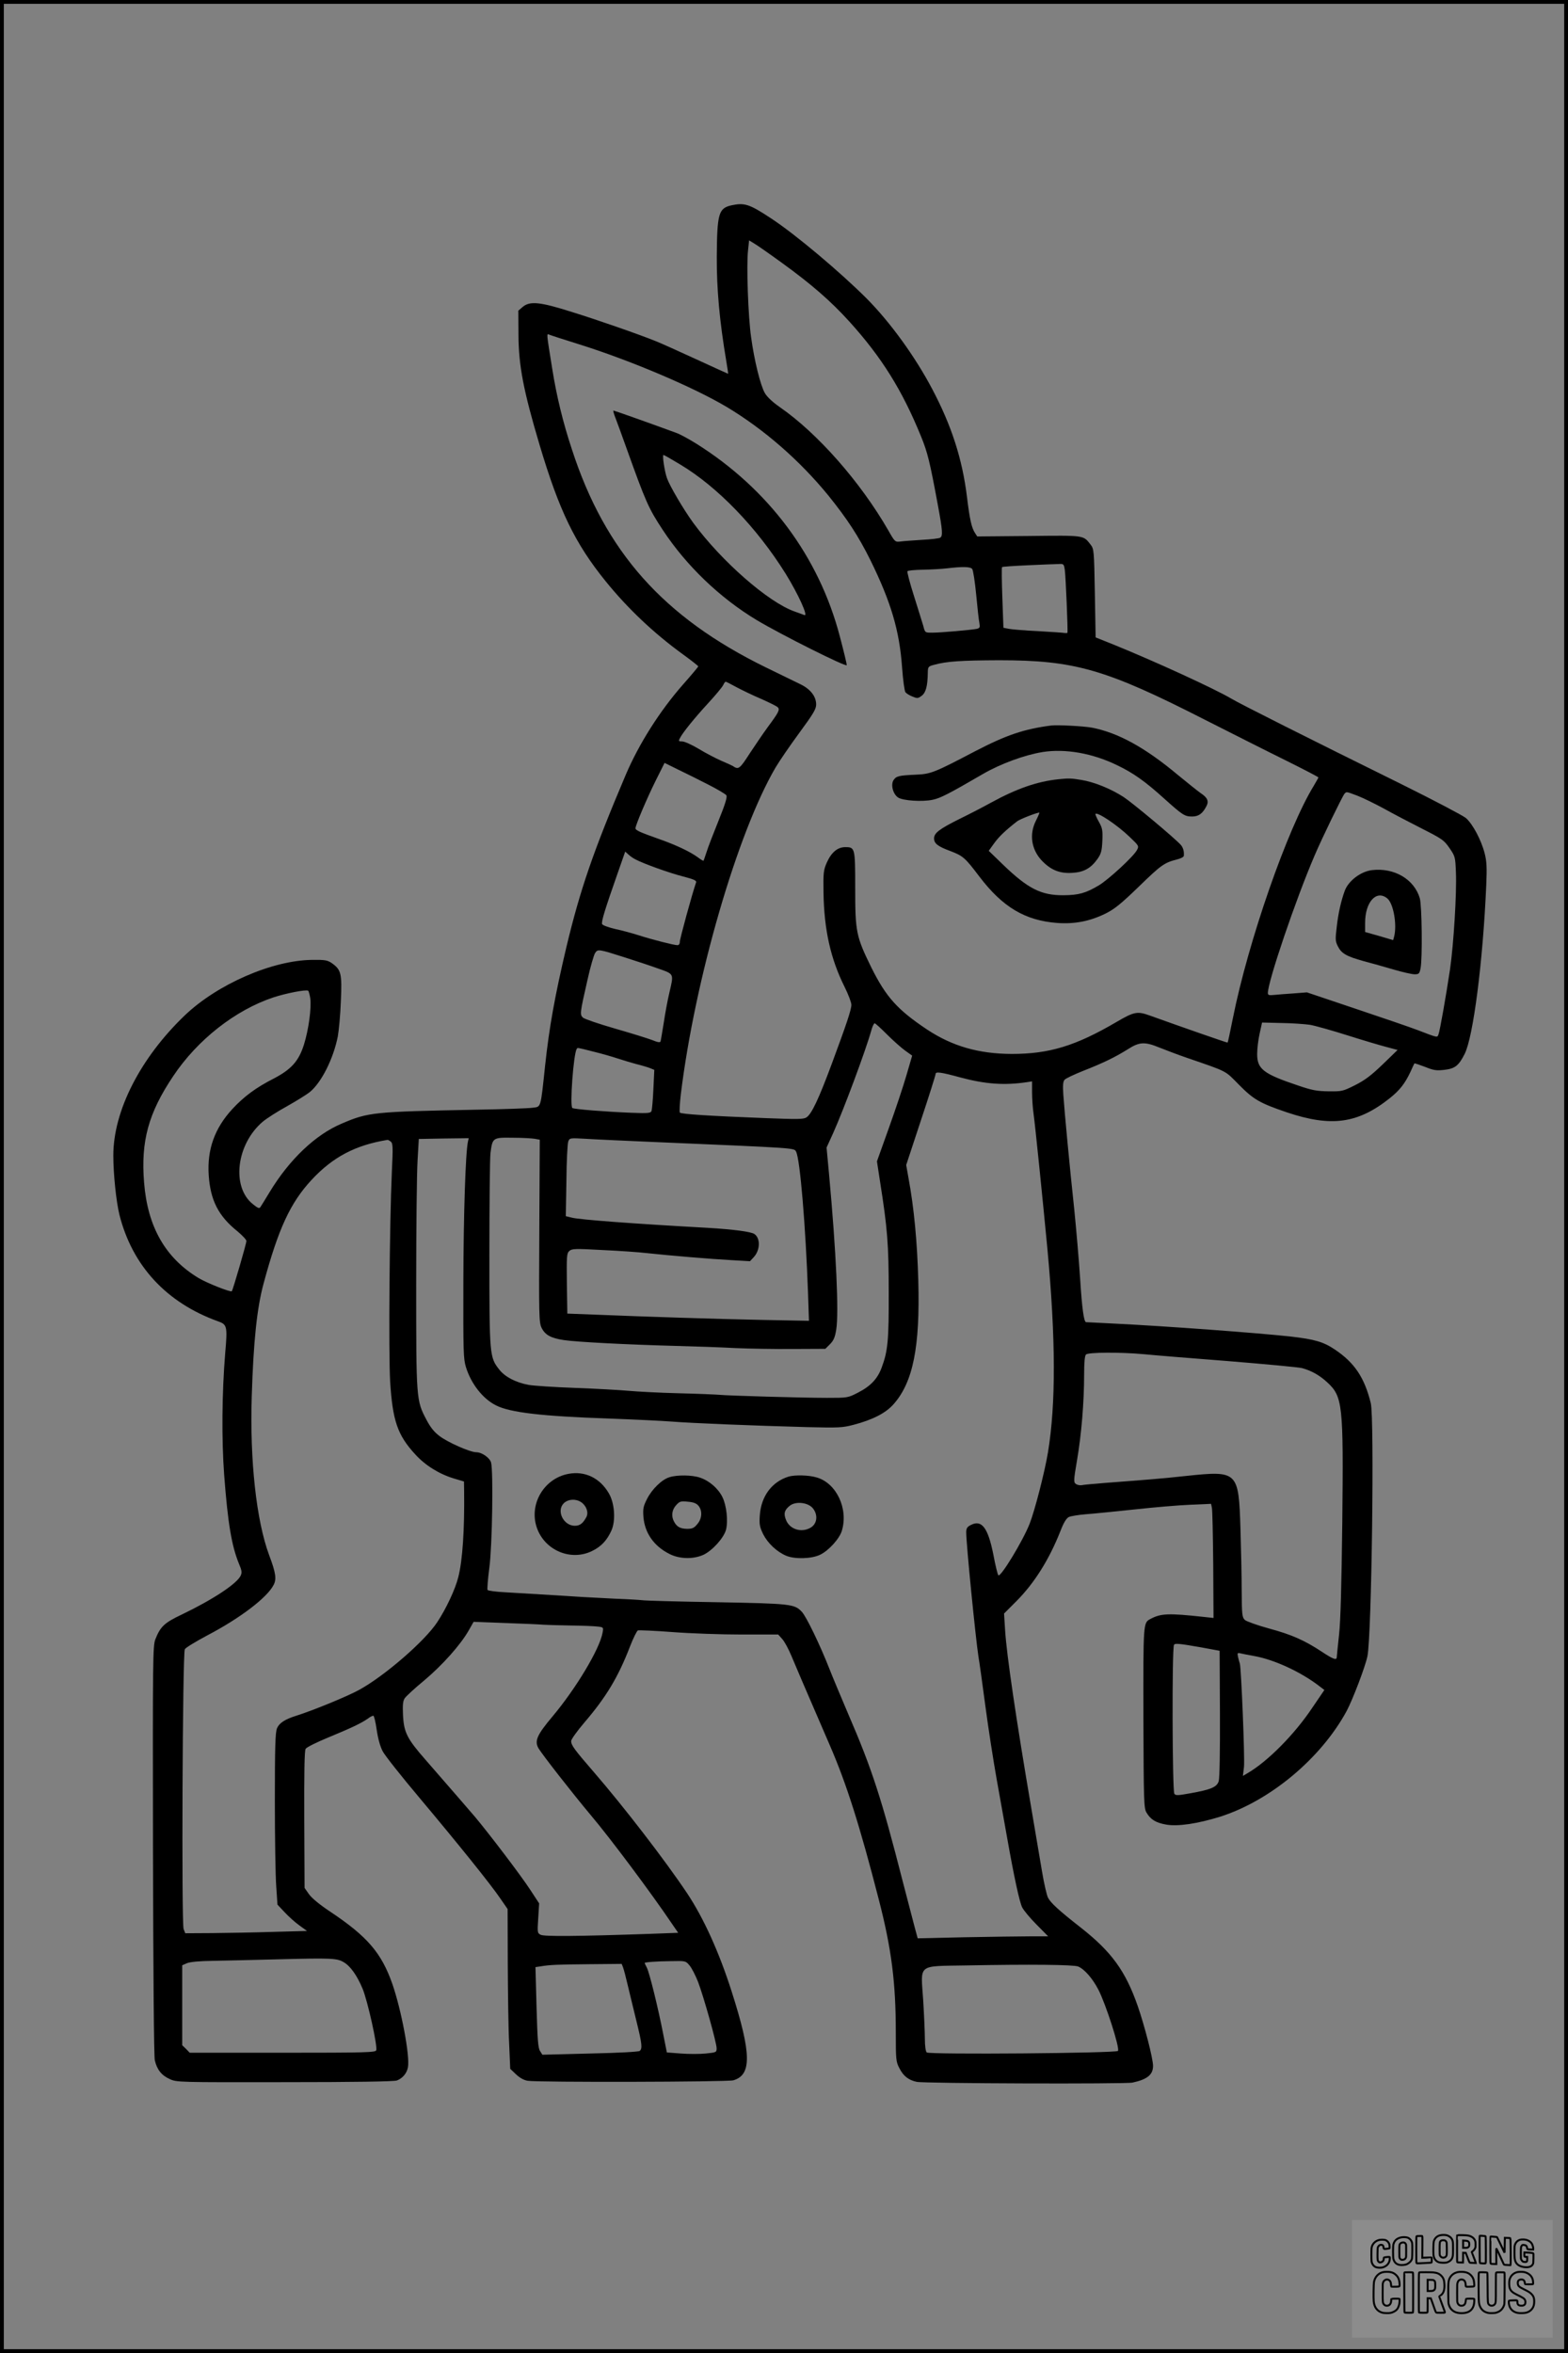 <?xml version="1.0" encoding="UTF-8"?>
<svg xmlns="http://www.w3.org/2000/svg" version="1.0" width="1024pt" height="1536pt" viewBox="0 0 1024 1536" preserveAspectRatio="xMidYMid meet">
  <rect x="0" y="0" width="1024" height="1536" fill="#808080" stroke="none"/>
  <g transform="translate(0.00 0.00) scale(1)">
    <g transform="translate(0,1536) scale(0.1,-0.1)" fill="#000000" stroke="none">
      <path d="M4774 14019 c-81 -19 -91 -55 -93 -333 -1 -215 18 -421 62 -683 8 -46 13 -83 12 -83 -1 0 -96 43 -211 96 -115 53 -231 105 -259 116 -108 44 -384 140 -552 192 -208 66 -273 72 -320 32 l-28 -24 1 -159 c1 -201 33 -365 138 -718 128 -429 231 -642 431 -889 143 -177 315 -340 507 -479 54 -39 98 -74 98 -77 0 -3 -45 -57 -100 -119 -152 -173 -288 -388 -374 -590 -212 -500 -297 -747 -387 -1123 -75 -317 -112 -522 -139 -773 -30 -283 -26 -269 -80 -276 -25 -4 -191 -10 -370 -13 -669 -13 -705 -16 -879 -91 -171 -72 -341 -234 -469 -445 -28 -47 -56 -91 -61 -99 -7 -12 -17 -8 -49 18 -142 112 -109 391 63 538 26 22 98 68 160 102 62 35 128 76 148 92 76 62 154 217 183 363 7 39 17 143 20 231 8 180 2 204 -58 247 -29 20 -44 23 -128 22 -261 -2 -621 -159 -834 -363 -290 -278 -466 -623 -466 -914 0 -122 19 -302 40 -387 84 -333 307 -574 643 -695 60 -21 63 -32 48 -204 -22 -264 -24 -570 -7 -800 24 -317 49 -463 97 -580 18 -42 20 -56 11 -76 -24 -53 -182 -157 -384 -254 -114 -54 -140 -78 -173 -161 -17 -42 -18 -119 -16 -1375 2 -818 6 -1347 12 -1374 14 -61 44 -99 98 -123 45 -21 60 -21 751 -20 447 0 715 4 732 11 37 14 65 47 72 86 14 73 -43 375 -102 545 -71 202 -163 309 -404 470 -71 47 -123 90 -141 116 l-28 40 -2 445 c-1 308 1 450 9 463 6 10 72 43 150 75 148 61 213 92 256 122 14 11 30 19 36 19 5 0 15 -42 22 -92 9 -60 23 -109 39 -140 14 -27 121 -162 238 -301 257 -306 468 -568 531 -661 l47 -68 1 -357 c1 -196 4 -430 9 -521 l7 -165 38 -36 c24 -23 51 -38 76 -42 64 -11 1305 -8 1343 3 121 35 119 174 -11 580 -82 257 -183 479 -290 640 -145 217 -416 568 -609 791 -129 149 -149 176 -149 204 0 11 39 65 85 119 143 167 222 297 300 500 21 54 44 100 51 103 7 2 109 -2 226 -11 117 -9 320 -16 451 -16 l239 0 26 -29 c15 -16 42 -66 61 -112 33 -79 64 -152 251 -584 108 -249 195 -523 319 -1005 83 -321 111 -542 111 -864 0 -179 1 -195 23 -236 26 -52 59 -78 113 -90 43 -11 1365 -15 1410 -5 97 21 134 52 134 109 0 48 -55 261 -100 391 -80 229 -171 354 -372 512 -146 114 -196 161 -214 195 -8 16 -26 92 -39 171 -13 78 -44 261 -69 407 -100 585 -162 1006 -172 1166 l-7 111 79 79 c118 118 215 272 289 459 21 55 39 84 55 92 13 6 62 14 109 18 47 3 190 18 316 31 127 14 292 28 367 31 l137 6 5 -24 c4 -13 7 -181 9 -372 l2 -349 -65 7 c-230 25 -279 23 -348 -14 -46 -25 -46 -22 -45 -644 2 -548 3 -590 20 -619 27 -46 61 -67 130 -79 76 -13 204 6 352 52 326 104 657 380 825 689 40 75 122 290 136 358 28 134 46 1552 22 1652 -41 167 -106 264 -234 350 -76 51 -133 67 -288 85 -206 23 -826 69 -1160 85 -96 5 -176 9 -178 9 -14 4 -26 91 -38 281 -8 124 -26 331 -39 460 -29 269 -63 628 -71 745 -4 59 -2 84 8 96 7 9 63 35 123 59 130 51 208 89 291 141 75 48 110 50 207 10 40 -16 119 -46 177 -66 273 -94 247 -81 342 -177 95 -96 135 -119 311 -179 291 -98 464 -74 673 92 65 52 99 95 136 174 12 28 24 52 25 53 1 2 31 -8 68 -22 57 -23 74 -26 127 -20 70 8 94 27 133 104 56 111 119 598 141 1100 5 116 3 158 -10 208 -22 88 -79 194 -123 232 -21 17 -211 117 -423 222 -600 296 -1050 522 -1110 558 -110 65 -497 242 -765 351 l-120 48 -5 288 c-5 282 -6 289 -28 318 -49 62 -35 60 -404 56 l-336 -3 -15 23 c-22 34 -34 87 -52 234 -30 246 -100 465 -227 705 -111 211 -274 436 -428 591 -172 172 -465 419 -624 523 -144 95 -174 104 -262 85z m334 -376 c192 -139 318 -249 437 -380 212 -234 346 -448 470 -752 43 -105 58 -168 110 -449 31 -166 33 -201 15 -212 -7 -5 -61 -11 -119 -14 -58 -4 -122 -8 -141 -11 -34 -4 -36 -3 -79 73 -182 316 -462 634 -708 804 -47 33 -83 66 -98 92 -29 50 -69 212 -90 366 -19 133 -31 467 -20 564 l7 67 31 -19 c18 -10 101 -68 185 -129z m-1328 -530 c333 -104 746 -279 965 -409 244 -146 477 -349 665 -579 124 -154 196 -264 275 -423 134 -273 189 -459 206 -697 6 -84 16 -156 22 -164 7 -8 27 -21 46 -28 31 -13 36 -13 60 5 27 20 39 63 40 149 1 41 2 43 44 54 81 22 174 28 422 29 494 0 696 -58 1345 -389 168 -85 403 -204 523 -263 119 -59 217 -110 217 -113 0 -2 -14 -27 -30 -54 -172 -280 -428 -1014 -529 -1520 -17 -85 -32 -156 -34 -157 -2 -2 -303 103 -506 176 -83 30 -103 27 -219 -41 -268 -157 -440 -209 -685 -209 -215 1 -387 50 -552 159 -195 130 -268 212 -364 404 -100 204 -106 233 -106 518 0 265 -1 269 -65 269 -50 0 -91 -34 -121 -102 -21 -48 -23 -66 -21 -196 4 -242 46 -430 137 -613 25 -50 45 -103 45 -118 0 -32 -31 -124 -130 -391 -83 -223 -130 -323 -163 -344 -19 -13 -57 -13 -267 -5 -362 14 -551 26 -560 36 -4 4 -1 58 6 118 92 754 370 1710 619 2135 25 42 94 143 155 226 91 124 110 155 110 185 0 52 -36 99 -100 131 -30 15 -134 65 -230 112 -668 327 -1048 754 -1265 1422 -59 178 -100 347 -129 529 -38 238 -38 228 -18 220 9 -4 96 -32 192 -62z m3174 -1475 c6 -44 21 -399 17 -408 -1 -3 -10 -3 -19 -2 -9 2 -87 7 -172 12 -85 4 -171 11 -191 15 l-36 7 -7 195 c-4 108 -5 198 -2 201 3 3 79 8 168 12 90 4 179 8 199 8 36 2 37 1 43 -40z m-605 8 c6 -7 18 -83 26 -167 8 -85 17 -168 21 -186 5 -28 3 -33 -17 -38 -34 -7 -235 -25 -291 -25 -47 0 -47 0 -58 43 -7 23 -34 111 -61 196 -27 84 -46 158 -43 162 3 5 49 9 102 10 53 1 124 5 157 9 101 12 152 11 164 -4z m-1539 -772 c36 -19 108 -54 160 -76 52 -23 101 -47 108 -54 17 -15 9 -32 -63 -129 -28 -38 -81 -116 -118 -172 -67 -104 -74 -109 -112 -83 -5 3 -39 19 -75 34 -36 16 -102 50 -146 77 -45 27 -94 49 -108 49 -25 0 -26 2 -15 23 21 39 94 129 184 227 48 52 92 105 98 118 5 12 13 22 16 22 3 0 35 -16 71 -36z m-186 -635 c61 -31 115 -63 120 -71 6 -11 -8 -58 -51 -164 -33 -82 -69 -174 -78 -204 -10 -30 -19 -57 -21 -59 -1 -1 -18 8 -36 22 -50 37 -143 81 -254 120 -122 43 -154 57 -154 70 0 20 75 196 131 309 l59 118 87 -43 c48 -23 137 -67 197 -98z m4240 -73 c36 -14 114 -52 173 -84 59 -33 172 -92 249 -131 132 -67 144 -75 180 -127 37 -54 38 -58 42 -157 6 -137 -15 -471 -38 -632 -27 -180 -67 -406 -76 -428 -8 -21 -4 -22 -134 28 -52 20 -237 83 -410 141 l-315 106 -90 -7 c-49 -3 -107 -8 -127 -10 -31 -3 -38 -1 -38 13 0 75 182 611 305 897 49 115 180 384 195 403 14 15 9 16 84 -12z m-4714 -416 c52 -28 228 -91 313 -112 68 -18 87 -26 83 -38 -27 -78 -106 -368 -106 -386 0 -15 -6 -24 -16 -24 -22 0 -164 36 -254 65 -41 13 -110 32 -154 41 -45 11 -81 24 -84 32 -6 16 20 99 101 330 l50 143 21 -19 c11 -11 32 -25 46 -32z m-66 -641 c66 -21 163 -53 213 -71 107 -38 104 -31 74 -160 -11 -46 -27 -132 -36 -193 -10 -60 -19 -116 -21 -122 -2 -10 -17 -8 -56 8 -29 11 -138 45 -243 75 -104 30 -198 62 -208 71 -21 20 -20 29 30 248 18 82 41 160 49 173 18 28 22 27 198 -29z m-2058 -264 c9 -63 -10 -205 -41 -304 -34 -108 -83 -162 -198 -222 -116 -59 -194 -117 -270 -199 -115 -125 -165 -263 -154 -431 11 -164 63 -267 188 -367 31 -26 58 -54 58 -63 1 -15 -88 -319 -95 -328 -7 -8 -162 53 -217 86 -217 131 -333 334 -356 623 -22 270 28 454 190 695 158 237 405 431 654 514 82 27 210 52 227 44 4 -2 10 -24 14 -48z m6530 -175 c34 -6 144 -37 245 -69 101 -32 216 -66 255 -76 l71 -19 -96 -93 c-75 -72 -115 -103 -180 -136 -82 -41 -87 -42 -175 -41 -76 1 -108 7 -196 37 -230 77 -270 108 -270 207 0 33 7 92 16 132 l16 73 126 -3 c70 -1 155 -7 188 -12z m-2763 -63 c40 -40 93 -87 118 -105 l46 -33 -37 -127 c-20 -70 -72 -225 -115 -345 l-78 -218 21 -137 c47 -297 56 -406 56 -717 1 -315 -6 -385 -46 -492 -27 -74 -73 -122 -155 -164 -66 -34 -68 -34 -202 -34 -157 0 -647 14 -706 20 -22 2 -141 7 -265 10 -124 3 -270 11 -325 16 -55 5 -213 14 -351 19 -137 5 -274 14 -304 20 -83 16 -152 52 -189 99 -64 81 -65 90 -65 751 0 327 3 625 7 662 13 102 15 103 147 101 62 0 126 -4 143 -7 l32 -6 -3 -594 c-3 -549 -2 -597 14 -632 23 -48 60 -69 147 -82 80 -12 398 -29 732 -38 121 -3 294 -9 385 -14 91 -4 261 -7 377 -6 l213 1 30 30 c24 24 33 45 41 95 18 108 0 508 -47 1017 l-16 172 42 92 c71 158 215 546 250 672 7 26 17 47 22 47 5 0 41 -33 81 -73z m-1917 -112 c54 -13 126 -34 159 -45 33 -11 87 -27 120 -36 33 -8 73 -20 89 -26 l29 -12 -6 -126 c-3 -69 -9 -134 -12 -142 -6 -15 -23 -16 -133 -12 -172 7 -372 23 -384 31 -18 10 7 351 28 385 7 10 -5 12 110 -17z m2394 -168 c168 -45 291 -53 438 -31 l32 5 0 -70 c0 -38 4 -103 10 -143 11 -80 58 -542 90 -878 55 -590 56 -1013 4 -1330 -21 -128 -87 -384 -120 -467 -44 -112 -190 -352 -204 -336 -5 4 -20 66 -33 136 -35 175 -76 229 -147 192 -24 -12 -30 -22 -30 -48 0 -77 62 -697 80 -812 6 -33 26 -178 45 -321 19 -144 53 -362 75 -485 22 -123 52 -289 66 -369 45 -255 82 -428 100 -462 9 -18 50 -68 92 -110 l77 -78 -115 0 c-63 0 -255 -3 -426 -6 l-311 -7 -20 74 c-11 41 -46 175 -78 299 -137 536 -200 732 -355 1090 -48 113 -104 246 -123 295 -61 156 -152 344 -181 374 -48 50 -68 53 -556 62 -250 4 -468 10 -485 13 -16 2 -97 7 -180 10 -82 4 -177 9 -210 11 -54 4 -172 11 -508 31 -59 3 -110 10 -113 15 -3 5 2 71 12 147 19 145 26 630 11 685 -9 31 -60 67 -97 67 -40 0 -187 65 -240 106 -35 26 -60 58 -85 106 -67 126 -67 135 -67 883 0 369 4 733 9 810 l8 140 163 3 163 2 -5 -22 c-16 -73 -29 -478 -30 -913 -1 -460 0 -505 17 -560 34 -109 110 -206 196 -249 92 -47 300 -71 735 -86 164 -6 351 -15 415 -20 124 -10 511 -26 881 -36 208 -5 231 -4 304 15 126 33 211 77 262 135 127 144 173 374 161 806 -7 255 -28 476 -64 670 l-15 85 96 291 c53 159 96 296 96 303 0 17 35 12 160 -22z m-1995 -422 c935 -40 911 -38 924 -63 26 -50 62 -482 78 -925 l6 -179 -314 6 c-295 6 -738 20 -1104 35 l-160 6 -3 196 c-2 181 -1 197 16 213 18 15 36 16 216 6 109 -5 239 -14 289 -20 148 -16 422 -39 554 -46 l121 -7 25 27 c42 46 44 124 3 151 -23 15 -138 30 -306 40 -473 26 -834 53 -884 66 l-41 10 4 232 c1 127 7 242 12 255 9 24 10 24 117 18 59 -4 260 -13 447 -21z m-1723 3 c14 -12 15 -35 7 -198 -15 -333 -22 -1184 -11 -1370 16 -254 48 -348 163 -473 66 -73 157 -129 252 -158 l67 -20 1 -62 c3 -251 -10 -453 -38 -562 -19 -78 -80 -208 -138 -295 -81 -123 -343 -350 -509 -441 -76 -42 -300 -134 -411 -169 -74 -23 -112 -48 -126 -82 -11 -26 -14 -121 -14 -473 0 -242 4 -494 9 -559 l8 -119 46 -49 c25 -27 68 -66 96 -86 l51 -37 -220 -6 c-121 -4 -300 -7 -398 -8 l-177 -1 -11 28 c-14 37 -7 1800 8 1826 5 10 71 50 146 90 214 112 391 246 434 330 20 38 14 80 -30 196 -83 225 -126 616 -113 1034 11 358 34 577 77 736 97 360 175 528 313 677 139 150 287 228 497 262 3 1 12 -5 21 -11z m4918 -1388 c58 -6 305 -26 550 -45 244 -20 462 -40 484 -46 61 -17 113 -46 163 -92 102 -94 107 -143 99 -912 -5 -409 -11 -644 -21 -735 -8 -74 -15 -141 -15 -147 0 -23 -24 -14 -95 33 -115 76 -198 113 -346 153 -77 21 -149 47 -159 56 -18 17 -20 33 -21 189 0 94 -4 277 -8 406 -12 377 -16 381 -358 345 -145 -16 -259 -25 -523 -45 -74 -6 -144 -12 -156 -15 -11 -2 -28 1 -38 8 -15 11 -15 22 8 157 28 163 46 376 46 556 0 80 4 124 12 132 15 15 226 16 378 2z m-3920 -1766 c19 -1 98 -4 175 -5 77 -1 157 -4 178 -7 38 -4 39 -5 32 -41 -19 -106 -174 -364 -327 -546 -101 -120 -119 -160 -91 -208 26 -43 222 -294 342 -437 127 -150 398 -513 528 -706 l42 -61 -187 -7 c-468 -16 -689 -18 -711 -6 -22 11 -22 16 -16 108 l6 97 -59 90 c-60 92 -263 359 -360 475 -53 62 -121 140 -321 370 -122 139 -143 180 -149 292 -3 69 -1 93 11 112 9 13 66 66 127 116 119 100 236 231 290 325 l33 58 211 -8 c116 -4 227 -9 246 -11z m4290 -147 l125 -23 2 -409 c1 -243 -2 -423 -8 -442 -12 -39 -50 -55 -184 -79 -83 -15 -98 -16 -106 -3 -13 21 -16 949 -2 972 6 11 36 8 173 -16z m349 -57 c131 -23 305 -103 426 -196 l34 -26 -79 -116 c-116 -174 -291 -350 -421 -426 l-32 -19 7 59 c6 57 -18 644 -27 674 -3 8 -8 28 -12 44 -5 26 -4 28 17 23 13 -3 52 -11 87 -17z m-5946 -1998 c45 -25 89 -88 125 -174 33 -80 99 -376 89 -402 -6 -14 -63 -16 -612 -16 l-606 0 -24 25 -25 24 0 261 0 261 32 14 c21 8 81 14 168 15 74 1 268 6 430 10 342 9 381 7 423 -18z m2260 -22 c14 -16 39 -65 56 -108 37 -98 121 -396 121 -433 0 -26 -2 -27 -71 -34 -39 -4 -112 -4 -163 0 l-91 7 -24 121 c-33 170 -89 396 -106 431 -8 16 -15 30 -15 32 0 5 75 11 172 12 95 2 96 2 121 -28z m-434 -13 c5 -13 19 -66 31 -118 12 -52 38 -156 56 -231 37 -150 40 -180 22 -196 -8 -6 -138 -13 -324 -17 l-312 -8 -15 24 c-13 19 -17 74 -23 286 l-7 262 34 5 c61 10 102 12 317 14 l212 2 9 -23z m2972 6 c42 -18 94 -78 132 -151 48 -93 141 -380 128 -400 -10 -15 -1234 -25 -1249 -10 -7 7 -12 42 -12 88 0 41 -5 155 -11 253 -16 242 -43 221 284 227 413 8 699 5 728 -7z"></path>
      <path d="M4020 12630 c11 -28 44 -119 74 -203 123 -343 141 -385 234 -526 154 -234 373 -444 614 -589 159 -95 588 -310 588 -294 0 8 -20 92 -45 186 -136 522 -466 964 -938 1260 -48 30 -107 62 -130 70 -199 73 -406 146 -411 146 -3 0 3 -23 14 -50z m422 -302 c244 -146 500 -411 688 -712 83 -134 151 -283 123 -271 -10 4 -38 14 -63 23 -171 59 -478 328 -662 578 -64 88 -154 241 -172 292 -16 44 -32 152 -23 152 4 0 53 -28 109 -62z"></path>
      <path d="M6865 10624 c-177 -23 -293 -62 -495 -167 -269 -141 -291 -150 -390 -154 -111 -5 -127 -9 -145 -36 -19 -30 -3 -91 30 -113 32 -21 158 -29 225 -15 52 11 103 37 330 169 116 67 272 124 390 143 148 23 325 -8 485 -86 105 -50 183 -105 309 -219 119 -107 133 -116 181 -116 43 0 69 19 94 68 17 32 6 56 -37 84 -20 14 -86 67 -147 117 -216 181 -393 278 -564 311 -55 10 -223 19 -266 14z"></path>
      <path d="M6910 10273 c-138 -15 -271 -61 -439 -153 -47 -26 -139 -74 -205 -106 -132 -66 -166 -92 -166 -127 0 -33 24 -52 105 -82 84 -32 97 -43 190 -166 153 -201 299 -288 510 -304 113 -8 212 11 314 61 60 30 100 62 220 178 144 140 165 155 249 176 23 6 43 16 43 23 3 28 -4 53 -19 71 -38 43 -312 272 -374 313 -83 54 -194 99 -278 112 -65 11 -83 11 -150 4z m-145 -271 c-44 -87 -30 -185 36 -257 59 -63 117 -88 200 -83 77 4 123 30 167 92 23 33 28 52 31 117 3 70 0 84 -23 125 -15 26 -24 49 -22 51 13 14 143 -73 223 -150 61 -58 62 -60 48 -86 -21 -41 -184 -191 -248 -230 -88 -52 -132 -64 -232 -65 -146 -1 -232 43 -394 199 l-94 91 36 50 c31 43 73 83 150 143 17 14 140 61 145 56 1 -1 -9 -25 -23 -53z"></path>
      <path d="M8960 9680 c-74 -9 -154 -70 -178 -135 -24 -66 -42 -145 -52 -233 -10 -83 -10 -96 7 -129 23 -47 56 -66 168 -97 50 -13 138 -38 196 -55 58 -17 120 -31 137 -31 28 0 32 4 39 38 13 65 9 413 -5 459 -37 124 -167 200 -312 183z m99 -184 c41 -32 66 -174 45 -252 l-6 -21 -91 27 -92 26 0 60 c0 135 73 217 144 160z"></path>
      <path d="M3713 5739 c-159 -29 -259 -196 -208 -349 50 -150 223 -224 363 -154 59 29 96 69 125 133 29 65 21 179 -17 243 -58 100 -156 147 -263 127z m81 -184 c35 -23 51 -67 36 -97 -23 -43 -43 -58 -76 -58 -73 0 -121 95 -74 145 27 29 78 33 114 10z"></path>
      <path d="M4372 5717 c-50 -15 -114 -78 -146 -141 -25 -49 -28 -64 -24 -119 9 -105 69 -191 172 -242 66 -33 156 -34 221 -4 58 28 131 109 146 162 15 57 4 159 -23 214 -28 57 -86 107 -146 127 -51 18 -150 19 -200 3z m190 -187 c26 -32 23 -83 -8 -119 -21 -26 -33 -31 -67 -31 -45 1 -67 13 -85 47 -20 36 -14 78 14 108 23 25 30 27 77 22 37 -3 56 -11 69 -27z"></path>
      <path d="M5150 5721 c-109 -34 -179 -127 -188 -253 -4 -59 -1 -75 22 -123 30 -59 89 -115 151 -141 56 -23 166 -20 221 7 55 26 127 105 142 157 43 143 -35 309 -163 347 -51 16 -143 18 -185 6z m157 -205 c38 -45 30 -107 -18 -131 -59 -31 -131 -7 -155 51 -18 43 -12 66 24 95 39 30 116 22 149 -15z"></path>
    </g>
  </g>
  <rect x="0.0" y="0.0" width="1024.0" height="1536.0" fill="none" stroke="black" stroke-width="5"></rect>
  <g transform="translate(882.93 1449.20) scale(0.128)" opacity="1.0">
    <rect x="0" y="0" width="1024.0" height="600.0" fill="white" fill-opacity="0.1"></rect>
    <g transform="translate(0,650) scale(0.1,-0.1)" stroke="none">
      <path fill="none" stroke="#000000" stroke-width="100" d="M4491 5720 c-164 -43 -269 -147 -319 -315 -19 -65 -29 -577 -13 -693 25 -190 116 -310 276 -367 63 -23 284 -32 370 -16 122 22 249 110 294 205 51 104 56 150 56 496 0 341 -4 385 -48 478 -46 100 -156 184 -282 217 -83 21 -241 19 -334 -5z m270 -273 c19 -12 43 -40 54 -62 18 -37 20 -64 23 -320 5 -339 -1 -384 -56 -436 -87 -82 -235 -56 -289 51 -22 43 -23 53 -23 335 0 314 7 370 52 412 34 32 66 42 139 42 53 1 73 -4 100 -22z"></path>
      <path fill="none" stroke="#000000" stroke-width="100" d="M5367 5723 c-4 -3 -7 -311 -7 -683 0 -618 1 -679 17 -691 12 -10 51 -14 152 -14 l136 0 3 248 2 248 67 -3 67 -3 34 -85 c18 -47 58 -152 89 -235 30 -82 63 -158 73 -168 14 -15 40 -19 165 -24 l148 -6 -5 34 c-4 19 -49 143 -102 276 -53 133 -96 246 -96 251 0 6 15 19 33 31 53 33 104 92 134 156 27 57 28 67 27 195 0 115 -4 144 -23 193 -31 80 -76 135 -148 183 -83 56 -166 82 -303 94 -129 11 -453 14 -463 3z m541 -300 c55 -27 77 -73 77 -163 0 -61 -4 -82 -23 -111 -34 -55 -73 -69 -191 -69 l-101 0 0 187 0 186 101 -6 c66 -4 114 -12 137 -24z"></path>
      <path fill="none" stroke="#000000" stroke-width="100" d="M6514 5685 c-4 -9 -5 -320 -2 -690 3 -511 7 -678 16 -687 19 -19 273 -30 291 -13 11 11 13 126 12 675 -1 364 -6 672 -11 685 -11 28 -27 31 -187 40 -99 6 -114 5 -119 -10z"></path>
      <path fill="none" stroke="#000000" stroke-width="100" d="M3355 5683 c-27 -3 -55 -9 -62 -15 -10 -8 -13 -150 -13 -683 0 -592 2 -674 15 -685 12 -10 52 -11 173 -6 362 15 578 29 590 38 8 7 12 46 12 129 0 108 -2 119 -20 129 -11 6 -24 9 -28 7 -4 -3 -103 -8 -221 -12 l-214 -7 5 545 c4 384 2 549 -5 556 -11 11 -120 12 -232 4z"></path>
      <path fill="none" stroke="#000000" stroke-width="100" d="M7067 5654 c-4 -4 -7 -310 -7 -680 0 -625 1 -673 18 -692 15 -18 31 -21 152 -24 l134 -3 -3 400 c-2 277 1 397 8 390 11 -11 153 -311 251 -530 96 -215 128 -281 142 -292 7 -6 82 -14 165 -17 l153 -7 11 28 c14 34 3 1333 -11 1347 -5 5 -70 11 -144 14 l-136 5 -1 -54 c-1 -30 -5 -200 -8 -379 l-6 -325 -73 150 c-40 83 -123 256 -184 385 -61 129 -117 242 -125 252 -11 12 -40 18 -121 22 -59 4 -130 9 -157 12 -28 3 -54 2 -58 -2z"></path>
      <path fill="none" stroke="#000000" stroke-width="100" d="M2507 5614 c-220 -49 -342 -159 -394 -357 -24 -91 -24 -641 0 -740 57 -233 232 -339 510 -310 56 6 127 21 158 33 76 29 187 114 226 174 64 95 67 114 71 505 2 232 -1 371 -8 404 -27 126 -116 235 -228 278 -74 29 -236 35 -335 13z m191 -281 c15 -11 36 -35 47 -54 19 -32 20 -52 20 -349 0 -309 0 -316 -23 -362 -31 -62 -75 -89 -155 -95 -53 -4 -67 -2 -97 19 -19 13 -44 41 -55 63 -19 37 -20 60 -20 350 0 337 2 351 60 405 54 51 169 63 223 23z"></path>
      <path fill="none" stroke="#000000" stroke-width="100" d="M8568 5491 c-133 -43 -219 -134 -262 -280 -13 -45 -16 -107 -16 -343 0 -320 9 -395 60 -506 73 -156 258 -255 506 -269 191 -11 324 47 376 165 19 42 22 70 26 288 4 209 3 242 -11 256 -19 18 -186 38 -347 41 l-105 2 -3 -95 c-1 -52 2 -102 7 -109 6 -10 33 -16 75 -19 l66 -4 0 -105 c0 -98 -1 -105 -26 -130 -23 -23 -31 -25 -99 -21 -64 3 -79 7 -112 34 -21 16 -49 52 -63 80 -25 49 -25 51 -25 324 0 303 6 348 56 402 28 29 32 30 99 26 105 -6 152 -50 167 -158 8 -53 9 -54 48 -62 22 -5 90 -10 150 -11 l110 -2 3 43 c4 52 -30 180 -66 245 -53 99 -179 183 -317 212 -96 20 -226 18 -297 -4z"></path>
      <path fill="none" stroke="#000000" stroke-width="100" d="M1390 5484 c-203 -45 -359 -207 -390 -404 -13 -83 -13 -616 0 -694 20 -123 100 -235 203 -281 98 -45 271 -51 387 -13 211 67 340 238 340 451 0 54 -3 69 -17 74 -24 9 -264 -15 -280 -28 -7 -7 -13 -31 -13 -60 0 -56 -13 -95 -43 -128 -31 -34 -95 -61 -144 -61 -35 0 -48 6 -77 35 -52 52 -58 99 -54 423 3 257 5 280 24 323 42 89 120 132 202 109 53 -14 72 -42 81 -120 11 -90 15 -92 150 -79 62 6 125 15 138 20 25 9 25 10 21 107 -3 82 -9 106 -33 155 -33 68 -97 130 -163 160 -60 27 -235 33 -332 11z"></path>
      <path fill="none" stroke="#000000" stroke-width="100" d="M1600 3845 c-239 -44 -424 -235 -476 -495 -22 -109 -33 -831 -15 -1000 31 -300 174 -492 425 -572 45 -15 100 -21 211 -25 181 -6 263 8 380 66 147 73 214 152 266 311 26 78 32 117 37 219 4 98 2 125 -9 132 -22 14 -393 11 -407 -3 -7 -7 -12 -39 -12 -73 0 -169 -84 -275 -217 -275 -68 0 -110 18 -150 64 -65 73 -68 99 -68 606 0 446 1 456 22 515 78 208 337 201 392 -11 6 -23 13 -75 16 -115 3 -41 10 -78 15 -83 10 -10 289 -10 357 0 63 9 67 18 60 147 -12 210 -62 331 -181 445 -86 82 -165 123 -280 146 -94 19 -261 20 -366 1z"></path>
      <path fill="none" stroke="#000000" stroke-width="100" d="M5376 3840 c-151 -39 -268 -118 -350 -237 -106 -157 -118 -245 -114 -863 4 -463 5 -477 27 -550 33 -106 72 -178 131 -243 123 -135 290 -197 526 -197 326 0 528 127 610 384 34 106 48 339 20 349 -29 12 -386 9 -400 -2 -7 -6 -16 -44 -20 -85 -17 -192 -81 -266 -226 -266 -93 1 -163 55 -197 152 -16 48 -18 92 -18 503 0 437 1 452 22 520 26 81 57 119 121 147 78 35 188 8 237 -56 30 -40 55 -133 55 -206 0 -92 6 -95 157 -92 70 1 161 5 201 8 87 8 88 9 78 158 -12 189 -62 314 -170 422 -76 76 -130 109 -241 144 -102 33 -337 38 -449 10z"></path>
      <path fill="none" stroke="#000000" stroke-width="100" d="M8441 3845 c-204 -45 -357 -196 -406 -402 -24 -99 -17 -331 13 -416 47 -137 141 -225 342 -323 334 -162 396 -203 438 -284 19 -37 23 -57 20 -116 -3 -59 -8 -77 -30 -107 -39 -50 -98 -70 -190 -65 -137 7 -187 57 -188 185 0 95 4 94 -223 86 -106 -3 -198 -10 -204 -16 -17 -13 -17 -107 1 -200 44 -226 196 -375 436 -423 103 -20 339 -15 435 10 199 53 340 189 391 377 21 78 28 222 15 311 -16 115 -56 191 -145 276 -85 81 -145 117 -386 235 -250 122 -298 173 -301 319 -3 109 52 167 164 175 115 8 183 -49 194 -164 3 -32 10 -64 16 -70 10 -14 340 -17 387 -4 24 7 25 9 22 92 -5 150 -54 269 -153 369 -69 70 -189 133 -297 155 -90 18 -265 18 -351 0z"></path>
      <path fill="none" stroke="#000000" stroke-width="100" d="M2710 3833 c-14 -2 -29 -9 -35 -14 -7 -7 -9 -354 -7 -1017 3 -910 5 -1008 20 -1019 20 -16 384 -18 413 -3 19 10 19 32 19 1019 0 923 -1 1010 -16 1022 -13 10 -61 14 -193 16 -97 1 -187 -1 -201 -4z"></path>
      <path fill="none" stroke="#000000" stroke-width="100" d="M3455 3833 c-47 -12 -45 32 -45 -1034 0 -987 0 -1009 19 -1019 12 -6 98 -10 210 -10 159 0 192 3 205 16 14 13 16 61 16 370 l0 355 81 -3 82 -3 88 -245 c49 -135 105 -292 124 -350 20 -58 45 -113 57 -122 18 -16 45 -18 229 -18 184 0 210 2 216 16 7 19 16 -7 -153 448 -74 197 -134 362 -134 366 0 4 23 22 50 40 162 104 228 273 217 560 -8 225 -46 336 -153 450 -104 110 -219 160 -413 179 -101 11 -657 13 -696 4z m721 -409 c64 -48 69 -61 72 -231 4 -176 -7 -223 -59 -267 -43 -36 -89 -46 -216 -46 l-113 0 0 286 0 286 144 -4 c127 -3 148 -5 172 -24z"></path>
      <path fill="none" stroke="#000000" stroke-width="100" d="M6510 3834 c-51 -11 -50 7 -50 -683 1 -672 7 -842 35 -951 45 -175 148 -311 289 -380 117 -58 200 -73 376 -68 124 4 156 9 225 32 108 37 176 79 246 153 61 66 117 169 140 258 9 37 13 248 16 831 4 727 3 782 -13 795 -13 11 -57 14 -204 14 -171 0 -190 -2 -209 -19 -21 -19 -21 -19 -21 -746 0 -782 0 -782 -52 -861 -64 -95 -228 -106 -302 -19 -61 73 -60 64 -66 877 -4 562 -8 745 -17 754 -13 13 -341 23 -393 13z"></path>
    </g>
  </g>
</svg>
